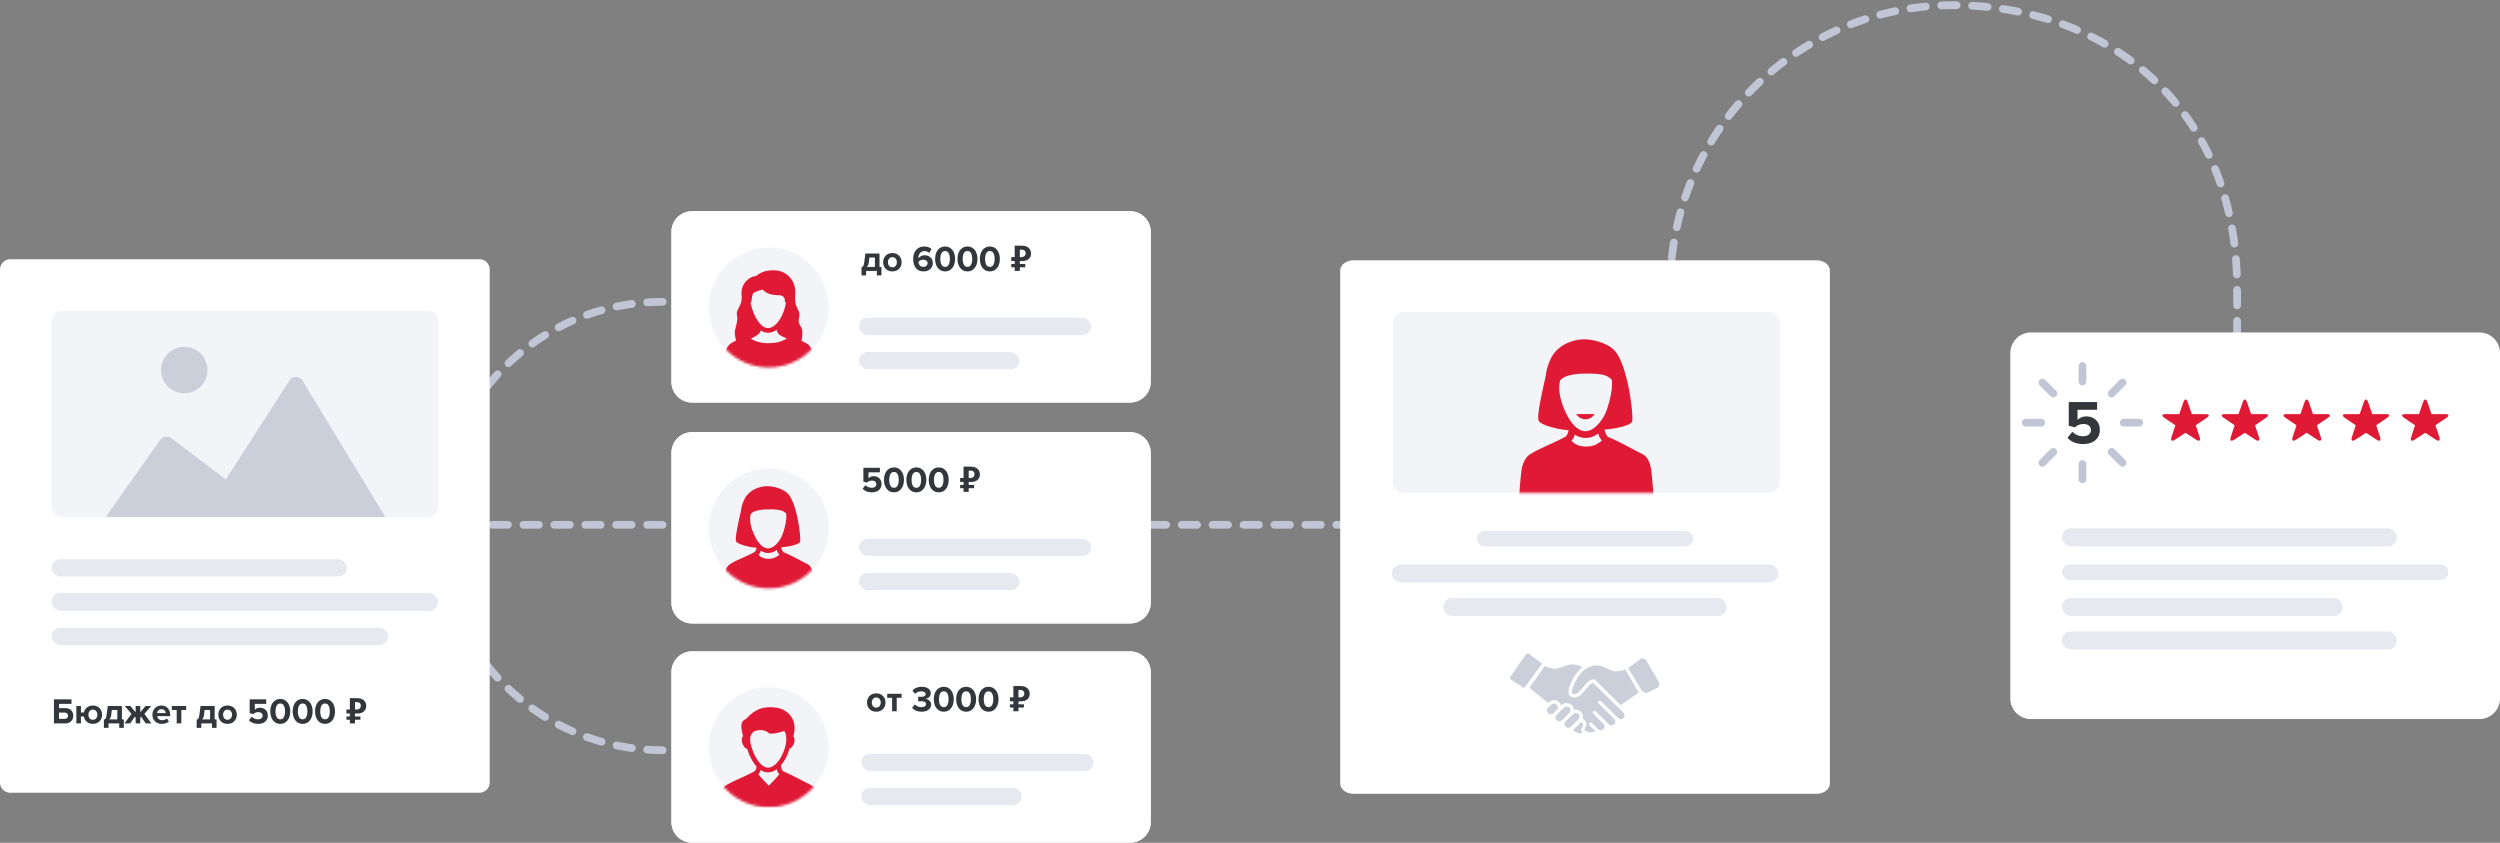 <svg width="970" height="327" fill="none" xmlns="http://www.w3.org/2000/svg"><rect width="100%" height="100%" fill="#808080" stroke="none"/><path d="M648 112C648 51.249 697.249 2 758 2c55.5 0 110 36 110 110v41" stroke="#C0C6D5" stroke-width="3" stroke-linecap="round" stroke-linejoin="round" stroke-dasharray="6 6"/><path d="M446.481 203.631h79.479M257.117 117.085c-48.049 0-87 38.951-87 87M257.117 291.085c-48.049 0-87-38.951-87-87M179.074 203.631h78.021" stroke="#C0C6D5" stroke-width="3" stroke-linecap="round" stroke-dasharray="6"/><path fill-rule="evenodd" clip-rule="evenodd" d="M780 137a8 8 0 018-8h174a8 8 0 018 8v134a8 8 0 01-8 8H788a8 8 0 01-8-8V137z" fill="#fff"/><path fill-rule="evenodd" clip-rule="evenodd" d="M850.437 160.681l-1.62-4.696c-.451-1.311-1.184-1.316-1.637 0l-1.619 4.696h-5.399c-1.362 0-1.557.621-.423 1.394l4.305 2.936-1.516 4.599c-.433 1.316.138 1.783 1.298 1.029l4.173-2.712 4.173 2.712c1.151.748 1.734.293 1.299-1.031l-1.515-4.597 4.305-2.936c1.127-.77.949-1.394-.425-1.394h-5.399zM873.437 160.681l-1.62-4.696c-.451-1.311-1.184-1.316-1.637 0l-1.619 4.696h-5.399c-1.362 0-1.557.621-.423 1.394l4.305 2.936-1.516 4.599c-.433 1.316.138 1.783 1.298 1.029l4.173-2.712 4.173 2.712c1.151.748 1.734.293 1.299-1.031l-1.515-4.597 4.305-2.936c1.127-.77.949-1.394-.425-1.394h-5.399zM897.437 160.681l-1.62-4.696c-.451-1.311-1.184-1.316-1.637 0l-1.619 4.696h-5.399c-1.362 0-1.557.621-.423 1.394l4.305 2.936-1.516 4.599c-.433 1.316.138 1.783 1.298 1.029l4.173-2.712 4.173 2.712c1.151.748 1.734.293 1.299-1.031l-1.515-4.597 4.305-2.936c1.127-.77.949-1.394-.425-1.394h-5.399zM920.437 160.681l-1.62-4.696c-.451-1.311-1.184-1.316-1.637 0l-1.619 4.696h-5.399c-1.362 0-1.557.621-.423 1.394l4.305 2.936-1.516 4.599c-.433 1.316.138 1.783 1.298 1.029l4.173-2.712 4.173 2.712c1.151.748 1.734.293 1.299-1.031l-1.515-4.597 4.305-2.936c1.127-.77.949-1.394-.425-1.394h-5.399zM943.437 160.681l-1.62-4.696c-.451-1.311-1.184-1.316-1.637 0l-1.619 4.696h-5.399c-1.362 0-1.557.621-.423 1.394l4.305 2.936-1.516 4.599c-.433 1.316.138 1.783 1.298 1.029l4.173-2.712 4.173 2.712c1.151.748 1.734.293 1.299-1.031l-1.515-4.597 4.305-2.936c1.127-.77.949-1.394-.425-1.394h-5.399z" fill="#e01935"/><rect x="800" y="219" width="150" height="6" rx="3" fill="#E6E9F0"/><rect x="800" y="205" width="130" height="7" rx="3.5" fill="#E6E9F0"/><rect x="800" y="245" width="130" height="7" rx="3.5" fill="#E6E9F0"/><rect x="800" y="232" width="109" height="7" rx="3.5" fill="#E6E9F0"/><path d="M808.344 172.288c-2.64 0-4.696-.8-6.168-2.4l1.896-2.376c1.12 1.168 2.536 1.752 4.248 1.752.912 0 1.632-.224 2.16-.672.544-.464.816-1.032.816-1.704 0-.72-.256-1.296-.768-1.728-.512-.432-1.216-.648-2.112-.648-1.328 0-2.448.432-3.36 1.296l-2.376-.624v-9.192h10.992v3h-7.584v3.912c.896-.896 2.072-1.344 3.528-1.344 1.424 0 2.632.472 3.624 1.416 1.008.944 1.512 2.2 1.512 3.768 0 1.696-.584 3.048-1.752 4.056-1.168.992-2.72 1.488-4.656 1.488z" fill="#33363A"/><path d="M808 142v6M808 180v6M786 164h6M824 164h6M792.444 148.444l4.242 4.242M819.314 175.314l4.242 4.242M792.444 179.556l4.242-4.242M819.314 152.686l4.242-4.242" stroke="#C0C6D5" stroke-width="3" stroke-linecap="round"/><path fill-rule="evenodd" clip-rule="evenodd" d="M710 105v199c0 2.209-2.299 4-5.135 4h-179.73c-2.836 0-5.135-1.791-5.135-4V105c0-2.209 2.299-4 5.135-4h179.73c2.836 0 5.135 1.791 5.135 4z" fill="#fff"/><rect x="540.5" y="121" width="150" height="70.257" rx="4" fill="#F2F4F8"/><mask id="a" maskUnits="userSpaceOnUse" x="561" y="121" width="109" height="71"><rect x="561.5" y="121" width="108" height="70.257" rx="4" fill="#fff"/></mask><g mask="url(#a)" fill-rule="evenodd" clip-rule="evenodd" fill="#e01935"><path d="M599.791 145.717c.238-2.425 1.01-4.675 2.005-6.706 2.58-5.265 8.68-7.342 12.761-7.342 4.081 0 9.547 1.703 11.956 4.43 5.422 6.136 7.488 26.696 6.69 27.646-1.403 1.819-8.605 2.872-10.644 2.907.108 1.086.99 2.607 1.227 2.813 3.028 1.228 6.162 2.89 9.418 4.616 1.358.72 2.737 1.452 4.139 2.167 1.917.966 2.934 3.274 3.357 6.365.422 3.091.826 9.556.826 9.556l-52.052-.008s.427-6.451.855-9.548c.427-3.096 1.712-5.231 3.211-6.26 2.161-1.392 4.753-2.571 7.426-3.788 2.126-.968 4.304-1.959 6.359-3.1.768-.586 1.164-1.484 1.233-2.59-3.109-.057-10.489-1.746-11.52-3.566-.877-1.547 1.251-10.979 2.265-15.472.2-.886.357-1.581.439-1.984a.393.393 0 01.049-.136zm21.8 25.256l-.465.313c-1.826 1.233-2.909 1.964-5.626 1.969-2.939.005-4.461-.861-5.767-2.261.71-.72 1.036-1.492 1.306-2.366 1.256.817 2.655 1.298 4.188 1.298 1.824 0 3.466-.675 4.934-1.759.169 1.126.754 2.037 1.43 2.806zm.724-9.462c1.591-2.763 3.709-10.617 3.046-14.206-1.895-1.897-4.069-2.357-9.861-2.357-4.006 0-8.117.581-9.913 2.357-.732.825-1.651 6.141 2.653 14.185 1.878 3.511 4.414 5.821 6.882 5.821 2.541 0 5.204-2.345 7.193-5.8z"/><path d="M618.713 160.669c-.765 1.205-2.079 2-3.573 2-1.493 0-2.807-.795-3.572-2h7.145z"/></g><rect x="540" y="219" width="150" height="7" rx="3.5" fill="#E6E9F0"/><rect x="573" y="206" width="84" height="6" rx="3" fill="#E6E9F0"/><rect x="560" y="232" width="110" height="7" rx="3.5" fill="#E6E9F0"/><path fill-rule="evenodd" clip-rule="evenodd" d="M591.388 266.965l6.93-9.469-5.278-3.973-.828.22L586 262.57v.978l5.388 3.417zm40.357-7.782l5.274 8.878 1.766.878 4.665-2.207.457-1.593-5.419-9.336-1.501-.428-5.242 3.808zm-30.025.039a12.13 12.13 0 01-2.315-.824l-6.004 8.411c.079.07.17.147.265.226.265.222.555.455.686.561l.064.051.756.619.527.432.528.433.731.599.472.387 1.195.979.157.128.001.001.875.717.717.587.184.152.011.008a.156.156 0 01.053.043l.033.033.015.016.31-.307a2.806 2.806 0 011.985-.812c.751 0 1.457.288 1.987.812.372.37.625.825.743 1.322l.179-.177a2.81 2.81 0 011.986-.813c.75 0 1.455.29 1.985.813.49.484.774 1.117.814 1.796a2.806 2.806 0 012.69.721 2.748 2.748 0 01.736 2.637c1.949 1.45 1.528 2.612.964 3.596-.18.312-.294.524-.254.655.025.082.182.39 1.126.879.376.148.806.227 1.247.227.664 0 1.297-.185 1.752-.489l-2.229-2.202a.657.657 0 010-.936.678.678 0 01.947 0l2.43 2.404c.278.273.647.425 1.038.425a1.465 1.465 0 001.473-1.454c0-.386-.151-.749-.429-1.025l-3.962-3.919a.655.655 0 010-.934.674.674 0 01.945 0l3.958 3.913 1.118 1.105c.278.273.647.425 1.04.425a1.467 1.467 0 001.47-1.454c0-.388-.152-.753-.432-1.027-.003-.005-6.048-5.981-6.048-5.981a.656.656 0 010-.935.674.674 0 01.945 0l6.644 6.569c.278.273.648.425 1.041.425.393 0 .761-.151 1.04-.425a1.45 1.45 0 00.43-1.029 1.44 1.44 0 00-.43-1.028l-1.677-1.658-3.361-3.322-.644-.636-6.076-6.008c-.952.251-1.926 1.422-2.87 2.56h-.001c-1.29 1.553-2.624 3.16-4.388 3.16-.374 0-.752-.076-1.122-.225-.505-.203-.863-.595-1.038-1.131-.734-2.259 2.053-6.731 2.374-7.233.589-.923 1.521-2.145 2.821-3.171a7.387 7.387 0 00-3.252-1.066c-1.593-.135-3.064.422-4.364.914l-.007.003c-1.097.414-2.134.802-3.094.725a9.787 9.787 0 01-1.491-.248zm33.895 9.652c.085-.06.171-.121.26-.173l-5.312-8.94c-.24.104-.576.214-.722.262a8.195 8.195 0 01-.917.216l-.096.019c-.642.124-1.297.2-1.951.2-.965 0-1.959-.474-3.014-.977l-.007-.003-.004-.002c-1.254-.599-2.675-1.278-4.275-1.278-3.851 0-6.251 2.865-7.338 4.572-1.356 2.127-2.598 4.996-2.233 6.123.067.204.17.27.27.311.212.085.413.126.616.126 1.131 0 2.263-1.359 3.356-2.675 1.217-1.465 2.477-2.98 4.09-3.087l.045-.001a.67.67 0 01.472.194l6.318 6.245 3.609 3.568 6.735-4.632.097-.068h.001zm-27.118 13.513c-.393 0-.761-.152-1.04-.425a1.445 1.445 0 01-.001-2.054l2.39-2.363.005-.005.474-.469a1.468 1.468 0 011.039-.425c.393 0 .762.152 1.04.426a1.44 1.44 0 01-.001 2.056l-2.866 2.834a1.476 1.476 0 01-1.04.425zm-3.502-2.518c.392 0 .761-.151 1.04-.426l.478-.471 2.39-2.364a1.442 1.442 0 00-.002-2.055 1.473 1.473 0 00-1.04-.426c-.393 0-.762.151-1.04.426l-2.866 2.835a1.438 1.438 0 000 2.055 1.47 1.47 0 001.04.426zm-2.263-3.144a1.464 1.464 0 01-1.04.426 1.47 1.47 0 01-1.04-.426 1.443 1.443 0 010-2.057l1.274-1.258a1.47 1.47 0 011.04-.426c.393 0 .763.151 1.04.426a1.441 1.441 0 010 2.055l-1.274 1.26zm11.397 7.742c-.299-.283-.484-.576-.572-.892-.192-.683.137-1.233.402-1.675.352-.589.581-.975-.406-1.77l-.015.016c-.028.031-.056.062-.087.091l-2.917 2.784a2.81 2.81 0 01-.184.16c1.202 1.347 2.722 1.442 3.779 1.286z" fill="#CACFDA"/><path fill-rule="evenodd" clip-rule="evenodd" d="M438.481 252.743a8 8 0 018 8v58.22a8 8 0 01-8 8H268.522a8 8 0 01-8-8v-58.22a8 8 0 018-8h169.959z" fill="#fff"/><path fill-rule="evenodd" clip-rule="evenodd" d="M298.265 313.182c12.849 0 23.265-10.416 23.265-23.265s-10.416-23.265-23.265-23.265S275 277.068 275 289.917s10.416 23.265 23.265 23.265z" fill="#F2F4F8"/><mask id="b" maskUnits="userSpaceOnUse" x="275" y="266" width="47" height="48"><path fill-rule="evenodd" clip-rule="evenodd" d="M298.265 313.182c12.849 0 23.265-10.416 23.265-23.265s-10.416-23.265-23.265-23.265S275 277.068 275 289.917s10.416 23.265 23.265 23.265z" fill="#fff"/></mask><g mask="url(#b)"><path fill-rule="evenodd" clip-rule="evenodd" d="M316.001 305.609v4.197a3.547 3.547 0 01-3.547 3.547h-28.378a3.547 3.547 0 01-3.547-3.547v-4.035c.287-.381.604-.685.937-.911 1.496-.954 3.857-2.042 6.201-3.122 1.815-.837 3.62-1.668 5.005-2.429.565-.428.836-1.099.85-1.929-.684-.755-1.288-1.644-1.814-2.58-.748-1.333-1.335-2.795-1.773-4.225-1.049-.108-1.958-1.951-2.112-3.077-.003-.673.02-1.397.473-1.909-.766-3.049-1.331-5.675 1.159-6.611 3.909-4.287 7.117-4.884 11.466-4.448 3.877.388 8.988 4.004 6.895 11.146.373.48.472 1.045.443 1.822-.009 1.008-.902 2.582-1.957 3.063a19.16 19.16 0 01-1.814 4.267 14.691 14.691 0 01-1.475 2.113c.073.723.216 1.761.922 2.368 2.141.859 5.303 2.504 8.122 3.97 1.046.545 2.045 1.064 2.927 1.51.392.196.729.472 1.017.82zm-17.364-20.943c-1.816-1.588-3.938-1.656-5.805-.981-1.844 1.081-1.781 2.563-1.732 3.705.007.173.014.338.014.493.376 1.901 1.134 4.157 2.183 6.025 1.323 2.354 3.021 3.942 4.71 3.942 1.738 0 3.56-1.588 4.921-3.927 1.089-1.872 1.881-4.134 2.085-6.026.143-1.337.144-3.041-.743-4.276-2.204.702-3.6 1.045-5.633 1.045zm-.333 20.164s3.161-3.148 4.057-4.454c-.462-.521-.863-1.138-.978-1.9-1.005.734-2.129 1.191-3.377 1.191-1.049 0-2.006-.326-2.865-.879-.185.592-.408 1.115-.894 1.602.843 1.212 4.057 4.44 4.057 4.44z" fill="#e01935"/><mask id="c" maskUnits="userSpaceOnUse" x="280" y="274" width="37" height="40"><path fill-rule="evenodd" clip-rule="evenodd" d="M316.001 305.609v4.197a3.547 3.547 0 01-3.547 3.547h-28.378a3.547 3.547 0 01-3.547-3.547v-4.035c.287-.381.604-.685.937-.911 1.496-.954 3.857-2.042 6.201-3.122 1.815-.837 3.62-1.668 5.005-2.429.565-.428.836-1.099.85-1.929-.684-.755-1.288-1.644-1.814-2.58-.748-1.333-1.335-2.795-1.773-4.225-1.049-.108-1.958-1.951-2.112-3.077-.003-.673.02-1.397.473-1.909-.766-3.049-1.331-5.675 1.159-6.611 3.909-4.287 7.117-4.884 11.466-4.448 3.877.388 8.988 4.004 6.895 11.146.373.48.472 1.045.443 1.822-.009 1.008-.902 2.582-1.957 3.063a19.16 19.16 0 01-1.814 4.267 14.691 14.691 0 01-1.475 2.113c.073.723.216 1.761.922 2.368 2.141.859 5.303 2.504 8.122 3.97 1.046.545 2.045 1.064 2.927 1.51.392.196.729.472 1.017.82zm-17.364-20.943c-1.816-1.588-3.938-1.656-5.805-.981-1.844 1.081-1.781 2.563-1.732 3.705.007.173.014.338.014.493.376 1.901 1.134 4.157 2.183 6.025 1.323 2.354 3.021 3.942 4.71 3.942 1.738 0 3.56-1.588 4.921-3.927 1.089-1.872 1.881-4.134 2.085-6.026.143-1.337.144-3.041-.743-4.276-2.204.702-3.6 1.045-5.633 1.045zm-.333 20.164s3.161-3.148 4.057-4.454c-.462-.521-.863-1.138-.978-1.9-1.005.734-2.129 1.191-3.377 1.191-1.049 0-2.006-.326-2.865-.879-.185.592-.408 1.115-.894 1.602.843 1.212 4.057 4.44 4.057 4.44z" fill="#fff"/></mask></g><rect x="334.186" y="292.464" width="90.092" height="6.65" rx="3.325" fill="#E6E9F0"/><rect x="334.186" y="305.763" width="62.235" height="6.65" rx="3.325" fill="#E6E9F0"/><path d="M342.589 275.11c-.654.681-1.522 1.022-2.604 1.022-1.083 0-1.951-.341-2.604-1.022-.644-.691-.966-1.536-.966-2.534 0-.999.322-1.839.966-2.52.653-.682 1.521-1.022 2.604-1.022 1.082 0 1.95.34 2.604 1.022.653.681.98 1.521.98 2.52 0 .998-.327 1.843-.98 2.534zm-3.864-1.12c.308.373.728.56 1.26.56s.952-.187 1.26-.56c.317-.383.476-.854.476-1.414 0-.551-.159-1.013-.476-1.386-.308-.383-.728-.574-1.26-.574s-.952.191-1.26.574c-.308.373-.462.835-.462 1.386 0 .56.154 1.031.462 1.414zm9.201 1.974h-1.792v-5.208h-1.89v-1.554h5.572v1.554h-1.89v5.208zm9.667.168c-.822 0-1.55-.136-2.184-.406-.635-.28-1.134-.644-1.498-1.092l1.036-1.33c.317.326.709.588 1.176.784.466.186.933.28 1.4.28.56 0 .994-.108 1.302-.322.308-.224.462-.514.462-.868 0-.374-.15-.644-.448-.812-.299-.178-.775-.266-1.428-.266-.588 0-.976.009-1.162.028v-1.792c.112.009.499.014 1.162.014 1.148 0 1.722-.332 1.722-.994 0-.355-.164-.626-.49-.812-.318-.196-.733-.294-1.246-.294-.906 0-1.694.322-2.366.966l-.994-1.246c.877-.99 2.067-1.484 3.57-1.484 1.092 0 1.95.228 2.576.686.634.457.952 1.073.952 1.848 0 .56-.201 1.031-.602 1.414a2.824 2.824 0 01-1.442.714c.55.056 1.05.284 1.498.686.457.392.686.91.686 1.554 0 .812-.336 1.474-1.008 1.988-.672.504-1.564.756-2.674.756zm10.764-.714c-.597.476-1.32.714-2.17.714-.849 0-1.577-.238-2.184-.714a4.112 4.112 0 01-1.288-1.792 6.684 6.684 0 01-.392-2.324c0-.84.131-1.615.392-2.324a4.01 4.01 0 011.288-1.778c.607-.476 1.335-.714 2.184-.714.85 0 1.573.238 2.17.714a3.994 3.994 0 011.288 1.778c.271.709.406 1.484.406 2.324 0 .84-.135 1.614-.406 2.324a4.096 4.096 0 01-1.288 1.792zm-3.57-1.89c.299.56.766.84 1.4.84.635 0 1.097-.28 1.386-.84.299-.56.448-1.302.448-2.226 0-.924-.149-1.662-.448-2.212-.289-.56-.751-.84-1.386-.84-.634 0-1.101.28-1.4.84-.298.55-.448 1.288-.448 2.212 0 .924.15 1.666.448 2.226zm12.252 1.89c-.597.476-1.321.714-2.17.714s-1.577-.238-2.184-.714a4.104 4.104 0 01-1.288-1.792 6.684 6.684 0 01-.392-2.324c0-.84.131-1.615.392-2.324a4.002 4.002 0 011.288-1.778c.607-.476 1.335-.714 2.184-.714.849 0 1.573.238 2.17.714a4.002 4.002 0 011.288 1.778c.271.709.406 1.484.406 2.324 0 .84-.135 1.614-.406 2.324a4.104 4.104 0 01-1.288 1.792zm-3.57-1.89c.299.56.765.84 1.4.84.635 0 1.097-.28 1.386-.84.299-.56.448-1.302.448-2.226 0-.924-.149-1.662-.448-2.212-.289-.56-.751-.84-1.386-.84-.635 0-1.101.28-1.4.84-.299.55-.448 1.288-.448 2.212 0 .924.149 1.666.448 2.226zm12.252 1.89c-.598.476-1.321.714-2.17.714-.85 0-1.578-.238-2.184-.714a4.096 4.096 0 01-1.288-1.792 6.661 6.661 0 01-.392-2.324c0-.84.13-1.615.392-2.324.261-.71.69-1.302 1.288-1.778.606-.476 1.334-.714 2.184-.714.849 0 1.572.238 2.17.714a4.01 4.01 0 011.288 1.778 6.48 6.48 0 01.406 2.324c0 .84-.136 1.614-.406 2.324a4.112 4.112 0 01-1.288 1.792zm-3.57-1.89c.298.56.765.84 1.4.84.634 0 1.096-.28 1.386-.84.298-.56.448-1.302.448-2.226 0-.924-.15-1.662-.448-2.212-.29-.56-.752-.84-1.386-.84-.635 0-1.102.28-1.4.84-.299.55-.448 1.288-.448 2.212 0 .924.149 1.666.448 2.226zm13.019-2.954v-2.87h.602c1.148 0 1.652.574 1.652 1.386 0 .742-.448 1.484-1.652 1.484h-.602zm-1.988-4.41v4.41h-1.33v1.54h1.33v1.162h-1.33v1.26h1.33v1.428h1.988v-1.428h2.114v-1.26h-2.114v-1.162h.994c2.506 0 3.36-1.596 3.36-2.884 0-.616-.168-3.066-3.724-3.066h-2.618z" fill="#33363A"/><path fill-rule="evenodd" clip-rule="evenodd" d="M438.481 167.675a8 8 0 018 8v58.22a8 8 0 01-8 8H268.522a8 8 0 01-8-8v-58.22a8 8 0 018-8h169.959z" fill="#fff"/><rect x="333.278" y="209.027" width="90.092" height="6.65" rx="3.325" fill="#E6E9F0"/><rect x="333.278" y="222.327" width="62.235" height="6.65" rx="3.325" fill="#E6E9F0"/><path d="M338.293 191.015c-1.54 0-2.739-.466-3.598-1.4l1.106-1.386c.653.682 1.479 1.022 2.478 1.022.532 0 .952-.13 1.26-.392.317-.27.476-.602.476-.994 0-.42-.149-.756-.448-1.008-.299-.252-.709-.378-1.232-.378-.775 0-1.428.252-1.96.756l-1.386-.364v-5.362h6.412v1.75h-4.424v2.282c.523-.522 1.209-.784 2.058-.784.831 0 1.535.276 2.114.826.588.551.882 1.284.882 2.198 0 .99-.341 1.778-1.022 2.366-.681.579-1.587.868-2.716.868zm10.744-.714c-.598.476-1.321.714-2.17.714-.85 0-1.578-.238-2.184-.714a4.085 4.085 0 01-1.288-1.792 6.657 6.657 0 01-.392-2.324c0-.84.13-1.614.392-2.324a4 4 0 011.288-1.778c.606-.476 1.334-.714 2.184-.714.849 0 1.572.238 2.17.714a4.015 4.015 0 011.288 1.778c.27.71.406 1.484.406 2.324a6.48 6.48 0 01-.406 2.324 4.1 4.1 0 01-1.288 1.792zm-3.57-1.89c.298.56.765.84 1.4.84.634 0 1.096-.28 1.386-.84.298-.56.448-1.302.448-2.226 0-.924-.15-1.661-.448-2.212-.29-.56-.752-.84-1.386-.84-.635 0-1.102.28-1.4.84-.299.551-.448 1.288-.448 2.212 0 .924.149 1.666.448 2.226zm12.251 1.89c-.597.476-1.32.714-2.17.714-.849 0-1.577-.238-2.184-.714a4.1 4.1 0 01-1.288-1.792 6.68 6.68 0 01-.392-2.324c0-.84.131-1.614.392-2.324a4.015 4.015 0 011.288-1.778c.607-.476 1.335-.714 2.184-.714.85 0 1.573.238 2.17.714a4 4 0 011.288 1.778c.271.71.406 1.484.406 2.324 0 .84-.135 1.615-.406 2.324a4.085 4.085 0 01-1.288 1.792zm-3.57-1.89c.299.56.766.84 1.4.84.635 0 1.097-.28 1.386-.84.299-.56.448-1.302.448-2.226 0-.924-.149-1.661-.448-2.212-.289-.56-.751-.84-1.386-.84-.634 0-1.101.28-1.4.84-.298.551-.448 1.288-.448 2.212 0 .924.15 1.666.448 2.226zm12.252 1.89c-.597.476-1.321.714-2.17.714s-1.577-.238-2.184-.714a4.092 4.092 0 01-1.288-1.792 6.68 6.68 0 01-.392-2.324c0-.84.131-1.614.392-2.324a4.007 4.007 0 011.288-1.778c.607-.476 1.335-.714 2.184-.714.849 0 1.573.238 2.17.714a4.007 4.007 0 011.288 1.778c.271.71.406 1.484.406 2.324 0 .84-.135 1.615-.406 2.324a4.092 4.092 0 01-1.288 1.792zm-3.57-1.89c.299.56.765.84 1.4.84.635 0 1.097-.28 1.386-.84.299-.56.448-1.302.448-2.226 0-.924-.149-1.661-.448-2.212-.289-.56-.751-.84-1.386-.84-.635 0-1.101.28-1.4.84-.299.551-.448 1.288-.448 2.212 0 .924.149 1.666.448 2.226zm13.02-2.954v-2.87h.602c1.148 0 1.652.574 1.652 1.386 0 .742-.448 1.484-1.652 1.484h-.602zm-1.988-4.41v4.41h-1.33v1.54h1.33v1.162h-1.33v1.26h1.33v1.428h1.988v-1.428h2.114v-1.26h-2.114v-1.162h.994c2.506 0 3.36-1.596 3.36-2.884 0-.616-.168-3.066-3.724-3.066h-2.618z" fill="#33363A"/><path fill-rule="evenodd" clip-rule="evenodd" d="M298.265 228.285c12.849 0 23.265-10.416 23.265-23.265s-10.416-23.265-23.265-23.265S275 192.171 275 205.02s10.416 23.265 23.265 23.265z" fill="#F2F4F8"/><mask id="d" maskUnits="userSpaceOnUse" x="275" y="181" width="47" height="48"><path fill-rule="evenodd" clip-rule="evenodd" d="M298.265 228.285c12.849 0 23.265-10.416 23.265-23.265s-10.416-23.265-23.265-23.265S275 192.171 275 205.02s10.416 23.265 23.265 23.265z" fill="#fff"/></mask><g mask="url(#d)"><path fill-rule="evenodd" clip-rule="evenodd" d="M287.516 198.159c.163-1.642.691-3.165 1.372-4.541 1.765-3.565 5.94-4.972 8.732-4.972 2.792 0 6.532 1.153 8.181 3 3.71 4.156 5.123 18.078 4.577 18.721-.96 1.232-5.888 1.945-7.283 1.969.074.735.677 1.765.84 1.904 2.072.832 4.216 1.957 6.444 3.126v.001c.929.487 1.873.982 2.832 1.467 1.311.654 2.008 2.217 2.297 4.31.288 2.094.565 6.471.565 6.471l-35.616-.005s.292-4.369.585-6.466c.292-2.096 1.171-3.542 2.198-4.239 1.478-.943 3.251-1.741 5.08-2.565h.001c1.454-.656 2.945-1.327 4.351-2.1.525-.396.796-1.004.843-1.753-2.127-.039-7.177-1.183-7.883-2.415-.599-1.048.857-7.434 1.551-10.477.137-.601.244-1.071.3-1.344a.27.27 0 01.033-.092zm14.917 17.103l-.318.212c-1.25.834-1.991 1.33-3.85 1.333-2.011.003-3.052-.583-3.946-1.531.486-.487.709-1.01.894-1.602.859.553 1.816.879 2.865.879 1.248 0 2.372-.457 3.377-1.191.115.762.515 1.379.978 1.9zm.495-6.408c1.089-1.871 2.538-7.189 2.085-9.619-1.297-1.285-2.785-1.596-6.748-1.596-2.741 0-5.554.393-6.783 1.596-.501.558-1.13 4.158 1.815 9.605 1.286 2.377 3.02 3.942 4.71 3.942 1.738 0 3.56-1.588 4.921-3.928z" fill="#e01935"/></g><path fill-rule="evenodd" clip-rule="evenodd" d="M438.481 81.954a8 8 0 018 8v58.221a8 8 0 01-8 8H268.522a8 8 0 01-8-8v-58.22a8 8 0 018-8h169.959z" fill="#fff"/><rect x="333.278" y="123.306" width="90.092" height="6.65" rx="3.325" fill="#E6E9F0"/><rect x="333.278" y="136.606" width="62.235" height="6.65" rx="3.325" fill="#E6E9F0"/><path d="M334.261 106.849v-3.206c.205-.038.364-.103.476-.196.121-.103.233-.294.336-.574.112-.29.201-.7.266-1.232l.434-3.276h5.474v5.208h.742v3.276h-1.778v-1.722h-4.158v1.722h-1.792zm3.066-6.93l-.21 1.834c-.093.812-.355 1.418-.784 1.82h3.136v-3.654h-2.142zm11.521 4.354c-.653.681-1.521 1.022-2.604 1.022-1.083 0-1.951-.341-2.604-1.022-.644-.691-.966-1.536-.966-2.534 0-.999.322-1.84.966-2.52.653-.682 1.521-1.022 2.604-1.022 1.083 0 1.951.34 2.604 1.022.653.68.98 1.521.98 2.52 0 .998-.327 1.843-.98 2.534zm-3.864-1.12c.308.373.728.56 1.26.56s.952-.187 1.26-.56c.317-.383.476-.854.476-1.414 0-.551-.159-1.013-.476-1.386-.308-.383-.728-.574-1.26-.574s-.952.19-1.26.574c-.308.373-.462.835-.462 1.386 0 .56.154 1.031.462 1.414zm13.371 2.142c-1.344 0-2.352-.448-3.024-1.344-.672-.896-1.008-2.054-1.008-3.472 0-1.447.387-2.614 1.162-3.5.775-.887 1.839-1.33 3.192-1.33 1.083 0 2.002.322 2.758.966l-.896 1.526c-.513-.486-1.134-.728-1.862-.728-.681 0-1.241.256-1.68.77-.439.504-.658 1.129-.658 1.876 0 .084.005.149.014.196.233-.336.569-.621 1.008-.854.439-.234.901-.35 1.386-.35.887 0 1.638.27 2.254.812.616.532.924 1.274.924 2.226 0 .924-.331 1.689-.994 2.296-.663.606-1.521.91-2.576.91zm-.112-1.764c.504 0 .905-.14 1.204-.42.308-.28.462-.598.462-.952 0-.458-.168-.803-.504-1.036-.336-.243-.747-.364-1.232-.364-.747 0-1.353.294-1.82.882.047.522.224.97.532 1.344.308.364.761.546 1.358.546zm10.632 1.05c-.598.476-1.321.714-2.17.714-.85 0-1.578-.238-2.184-.714a4.096 4.096 0 01-1.288-1.792 6.661 6.661 0 01-.392-2.324c0-.84.13-1.615.392-2.324.261-.71.69-1.302 1.288-1.778.606-.476 1.334-.714 2.184-.714.849 0 1.572.238 2.17.714a4.013 4.013 0 011.288 1.778c.27.709.406 1.484.406 2.324 0 .84-.136 1.614-.406 2.324a4.112 4.112 0 01-1.288 1.792zm-3.57-1.89c.298.56.765.84 1.4.84.634 0 1.096-.28 1.386-.84.298-.56.448-1.302.448-2.226 0-.924-.15-1.662-.448-2.212-.29-.56-.752-.84-1.386-.84-.635 0-1.102.28-1.4.84-.299.55-.448 1.288-.448 2.212 0 .924.149 1.666.448 2.226zm12.251 1.89c-.597.476-1.32.714-2.17.714-.849 0-1.577-.238-2.184-.714a4.112 4.112 0 01-1.288-1.792 6.684 6.684 0 01-.392-2.324c0-.84.131-1.615.392-2.324a4.013 4.013 0 011.288-1.778c.607-.476 1.335-.714 2.184-.714.85 0 1.573.238 2.17.714a3.998 3.998 0 011.288 1.778 6.46 6.46 0 01.406 2.324c0 .84-.135 1.614-.406 2.324a4.096 4.096 0 01-1.288 1.792zm-3.57-1.89c.299.56.766.84 1.4.84.635 0 1.097-.28 1.386-.84.299-.56.448-1.302.448-2.226 0-.924-.149-1.662-.448-2.212-.289-.56-.751-.84-1.386-.84-.634 0-1.101.28-1.4.84-.298.55-.448 1.288-.448 2.212 0 .924.15 1.666.448 2.226zm12.252 1.89c-.597.476-1.321.714-2.17.714s-1.577-.238-2.184-.714a4.104 4.104 0 01-1.288-1.792 6.684 6.684 0 01-.392-2.324c0-.84.131-1.615.392-2.324a4.005 4.005 0 011.288-1.778c.607-.476 1.335-.714 2.184-.714.849 0 1.573.238 2.17.714a4.005 4.005 0 011.288 1.778 6.46 6.46 0 01.406 2.324c0 .84-.135 1.614-.406 2.324a4.104 4.104 0 01-1.288 1.792zm-3.57-1.89c.299.56.765.84 1.4.84.635 0 1.097-.28 1.386-.84.299-.56.448-1.302.448-2.226 0-.924-.149-1.662-.448-2.212-.289-.56-.751-.84-1.386-.84-.635 0-1.101.28-1.4.84-.299.55-.448 1.288-.448 2.212 0 .924.149 1.666.448 2.226zm13.02-2.954v-2.87h.602c1.148 0 1.652.574 1.652 1.386 0 .742-.448 1.484-1.652 1.484h-.602zm-1.988-4.41v4.41h-1.33v1.54h1.33v1.162h-1.33v1.26h1.33v1.428h1.988v-1.428h2.114v-1.26h-2.114v-1.162h.994c2.506 0 3.36-1.596 3.36-2.884 0-.616-.168-3.066-3.724-3.066H393.7z" fill="#33363A"/><path fill-rule="evenodd" clip-rule="evenodd" d="M298.265 142.565c12.849 0 23.265-10.417 23.265-23.266 0-12.848-10.416-23.265-23.265-23.265S275 106.451 275 119.3c0 12.849 10.416 23.266 23.265 23.266z" fill="#F2F4F8"/><mask id="e" maskUnits="userSpaceOnUse" x="275" y="96" width="47" height="47"><path fill-rule="evenodd" clip-rule="evenodd" d="M298.265 142.565c12.849 0 23.265-10.417 23.265-23.266 0-12.848-10.416-23.265-23.265-23.265S275 106.451 275 119.3c0 12.849 10.416 23.266 23.265 23.266z" fill="#fff"/></mask><g mask="url(#e)"><path fill-rule="evenodd" clip-rule="evenodd" d="M285.626 132.131c-.77.383-1.501.78-2.171 1.207-1.011.687-1.878 2.112-2.166 4.179-.288 2.066-.576 6.372-.576 6.372l35.104.006s-.272-4.315-.557-6.378c-.285-2.063-.971-3.604-2.264-4.249-.681-.344-1.355-.694-2.022-1.043.162-.604.324-1.592.324-3.132 0-1.402-.409-2.083-.785-2.711-.452-.754-.858-1.432-.455-3.192.34-1.483-.056-2.279-.535-3.243-.564-1.133-1.243-2.498-.982-5.484.484-5.529-3.203-9.233-7.576-9.549-4.372-.317-6.727 1.439-7.633 2.208-.667 0-1.452.237-2.222.681a5.005 5.005 0 00-.32.198c-1.786 1.175-3.38 3.46-3.061 6.462.262 2.46-.476 3.829-1.098 4.984-.506.939-.935 1.736-.688 2.863.334 1.528-.045 2.994-.393 4.341-.225.868-.436 1.687-.436 2.442 0 1.116.278 2.267.512 3.038zm16.569-17.596c1.772 0 2.329 1.174 2.343 2.217a.905.905 0 00.378.741c-.254 1.856-.982 4.094-2.055 5.939-1.341 2.306-3.137 3.871-4.851 3.871-1.665 0-3.338-1.565-4.641-3.885-1.034-1.841-1.782-4.065-2.152-5.939a.911.911 0 00.349-.727c.03-.197.056-.389.083-.578.117-.848.224-1.618.56-2.357.883-.622 1.854-.914 2.808-1.201.302-.09.602-.18.897-.28 1.684 1.947 4.509 2.199 6.281 2.199zm3.117 16.838c-1.16-.511-2.671-1.275-3.01-1.581-.338-.305-.85-1.121-.964-1.872-.99.723-2.098 1.174-3.328 1.174-1.034 0-1.977-.322-2.825-.867-.181.584-.502 1.016-1.144 1.565-.641.55-2.095 1.317-2.65 1.581.576.629 3.366 1.782 6.619 1.782 3.781 0 5.4-.819 6.974-1.617l.328-.165z" fill="#e01935"/></g><path fill-rule="evenodd" clip-rule="evenodd" d="M438.481 252.743a8 8 0 018 8v58.22a8 8 0 01-8 8H268.522a8 8 0 01-8-8v-58.22a8 8 0 018-8h169.959z" fill="#fff"/><path fill-rule="evenodd" clip-rule="evenodd" d="M298.265 313.182c12.849 0 23.265-10.416 23.265-23.265s-10.416-23.265-23.265-23.265S275 277.068 275 289.917s10.416 23.265 23.265 23.265z" fill="#F2F4F8"/><mask id="f" maskUnits="userSpaceOnUse" x="275" y="266" width="47" height="48"><path fill-rule="evenodd" clip-rule="evenodd" d="M298.265 313.182c12.849 0 23.265-10.416 23.265-23.265s-10.416-23.265-23.265-23.265S275 277.068 275 289.917s10.416 23.265 23.265 23.265z" fill="#fff"/></mask><g mask="url(#f)"><path fill-rule="evenodd" clip-rule="evenodd" d="M316.001 305.609v4.197a3.547 3.547 0 01-3.547 3.547h-28.378a3.547 3.547 0 01-3.547-3.547v-4.035c.287-.381.604-.685.937-.911 1.496-.954 3.857-2.042 6.201-3.122 1.815-.837 3.62-1.668 5.005-2.429.565-.428.836-1.099.85-1.929-.684-.755-1.288-1.644-1.814-2.58-.748-1.333-1.335-2.795-1.773-4.225-1.049-.108-1.958-1.951-2.112-3.077-.003-.673.02-1.397.473-1.909-.766-3.049-1.331-5.675 1.159-6.611 3.909-4.287 7.117-4.884 11.466-4.448 3.877.388 8.988 4.004 6.895 11.146.373.48.472 1.045.443 1.822-.009 1.008-.902 2.582-1.957 3.063a19.16 19.16 0 01-1.814 4.267 14.691 14.691 0 01-1.475 2.113c.073.723.216 1.761.922 2.368 2.141.859 5.303 2.504 8.122 3.97 1.046.545 2.045 1.064 2.927 1.51.392.196.729.472 1.017.82zm-17.364-20.943c-1.816-1.588-3.938-1.656-5.805-.981-1.844 1.081-1.781 2.563-1.732 3.705.007.173.014.338.014.493.376 1.901 1.134 4.157 2.183 6.025 1.323 2.354 3.02 3.942 4.71 3.942 1.738 0 3.56-1.588 4.921-3.927 1.089-1.872 1.881-4.134 2.085-6.026.143-1.337.144-3.041-.743-4.276-2.204.702-3.6 1.045-5.633 1.045zm-.333 20.164s3.161-3.148 4.057-4.454c-.462-.521-.863-1.138-.978-1.9-1.005.734-2.129 1.191-3.377 1.191-1.049 0-2.006-.326-2.865-.879-.185.592-.408 1.115-.894 1.602.843 1.212 4.057 4.44 4.057 4.44z" fill="#e01935"/><mask id="g" maskUnits="userSpaceOnUse" x="280" y="274" width="37" height="40"><path fill-rule="evenodd" clip-rule="evenodd" d="M316.001 305.609v4.197a3.547 3.547 0 01-3.547 3.547h-28.378a3.547 3.547 0 01-3.547-3.547v-4.035c.287-.381.604-.685.937-.911 1.496-.954 3.857-2.042 6.201-3.122 1.815-.837 3.62-1.668 5.005-2.429.565-.428.836-1.099.85-1.929-.684-.755-1.288-1.644-1.814-2.58-.748-1.333-1.335-2.795-1.773-4.225-1.049-.108-1.958-1.951-2.112-3.077-.003-.673.02-1.397.473-1.909-.766-3.049-1.331-5.675 1.159-6.611 3.909-4.287 7.117-4.884 11.466-4.448 3.877.388 8.988 4.004 6.895 11.146.373.48.472 1.045.443 1.822-.009 1.008-.902 2.582-1.957 3.063a19.16 19.16 0 01-1.814 4.267 14.691 14.691 0 01-1.475 2.113c.073.723.216 1.761.922 2.368 2.141.859 5.303 2.504 8.122 3.97 1.046.545 2.045 1.064 2.927 1.51.392.196.729.472 1.017.82zm-17.364-20.943c-1.816-1.588-3.938-1.656-5.805-.981-1.844 1.081-1.781 2.563-1.732 3.705.007.173.014.338.014.493.376 1.901 1.134 4.157 2.183 6.025 1.323 2.354 3.02 3.942 4.71 3.942 1.738 0 3.56-1.588 4.921-3.927 1.089-1.872 1.881-4.134 2.085-6.026.143-1.337.144-3.041-.743-4.276-2.204.702-3.6 1.045-5.633 1.045zm-.333 20.164s3.161-3.148 4.057-4.454c-.462-.521-.863-1.138-.978-1.9-1.005.734-2.129 1.191-3.377 1.191-1.049 0-2.006-.326-2.865-.879-.185.592-.408 1.115-.894 1.602.843 1.212 4.057 4.44 4.057 4.44z" fill="#fff"/></mask></g><rect x="334.186" y="292.464" width="90.092" height="6.65" rx="3.325" fill="#E6E9F0"/><rect x="334.186" y="305.763" width="62.235" height="6.65" rx="3.325" fill="#E6E9F0"/><path d="M342.589 275.11c-.654.681-1.522 1.022-2.604 1.022-1.083 0-1.951-.341-2.604-1.022-.644-.691-.966-1.536-.966-2.534 0-.999.322-1.839.966-2.52.653-.682 1.521-1.022 2.604-1.022 1.082 0 1.95.34 2.604 1.022.653.681.98 1.521.98 2.52 0 .998-.327 1.843-.98 2.534zm-3.864-1.12c.308.373.728.56 1.26.56s.952-.187 1.26-.56c.317-.383.476-.854.476-1.414 0-.551-.159-1.013-.476-1.386-.308-.383-.728-.574-1.26-.574s-.952.191-1.26.574c-.308.373-.462.835-.462 1.386 0 .56.154 1.031.462 1.414zm9.201 1.974h-1.792v-5.208h-1.89v-1.554h5.572v1.554h-1.89v5.208zm9.667.168c-.822 0-1.55-.136-2.184-.406-.635-.28-1.134-.644-1.498-1.092l1.036-1.33c.317.326.709.588 1.176.784.466.186.933.28 1.4.28.56 0 .994-.108 1.302-.322.308-.224.462-.514.462-.868 0-.374-.15-.644-.448-.812-.299-.178-.775-.266-1.428-.266-.588 0-.976.009-1.162.028v-1.792c.112.009.499.014 1.162.014 1.148 0 1.722-.332 1.722-.994 0-.355-.164-.626-.49-.812-.318-.196-.733-.294-1.246-.294-.906 0-1.694.322-2.366.966l-.994-1.246c.877-.99 2.067-1.484 3.57-1.484 1.092 0 1.95.228 2.576.686.634.457.952 1.073.952 1.848 0 .56-.201 1.031-.602 1.414a2.824 2.824 0 01-1.442.714c.55.056 1.05.284 1.498.686.457.392.686.91.686 1.554 0 .812-.336 1.474-1.008 1.988-.672.504-1.564.756-2.674.756zm10.764-.714c-.597.476-1.32.714-2.17.714-.849 0-1.577-.238-2.184-.714a4.112 4.112 0 01-1.288-1.792 6.684 6.684 0 01-.392-2.324c0-.84.131-1.615.392-2.324a4.01 4.01 0 011.288-1.778c.607-.476 1.335-.714 2.184-.714.85 0 1.573.238 2.17.714a3.994 3.994 0 011.288 1.778c.271.709.406 1.484.406 2.324 0 .84-.135 1.614-.406 2.324a4.096 4.096 0 01-1.288 1.792zm-3.57-1.89c.299.56.766.84 1.4.84.635 0 1.097-.28 1.386-.84.299-.56.448-1.302.448-2.226 0-.924-.149-1.662-.448-2.212-.289-.56-.751-.84-1.386-.84-.634 0-1.101.28-1.4.84-.298.55-.448 1.288-.448 2.212 0 .924.15 1.666.448 2.226zm12.252 1.89c-.597.476-1.321.714-2.17.714s-1.577-.238-2.184-.714a4.104 4.104 0 01-1.288-1.792 6.684 6.684 0 01-.392-2.324c0-.84.131-1.615.392-2.324a4.002 4.002 0 011.288-1.778c.607-.476 1.335-.714 2.184-.714.849 0 1.573.238 2.17.714a4.002 4.002 0 011.288 1.778c.271.709.406 1.484.406 2.324 0 .84-.135 1.614-.406 2.324a4.104 4.104 0 01-1.288 1.792zm-3.57-1.89c.299.56.765.84 1.4.84.635 0 1.097-.28 1.386-.84.299-.56.448-1.302.448-2.226 0-.924-.149-1.662-.448-2.212-.289-.56-.751-.84-1.386-.84-.635 0-1.101.28-1.4.84-.299.55-.448 1.288-.448 2.212 0 .924.149 1.666.448 2.226zm12.252 1.89c-.598.476-1.321.714-2.17.714-.85 0-1.578-.238-2.184-.714a4.096 4.096 0 01-1.288-1.792 6.661 6.661 0 01-.392-2.324c0-.84.13-1.615.392-2.324.261-.71.69-1.302 1.288-1.778.606-.476 1.334-.714 2.184-.714.849 0 1.572.238 2.17.714a4.01 4.01 0 011.288 1.778 6.48 6.48 0 01.406 2.324c0 .84-.136 1.614-.406 2.324a4.112 4.112 0 01-1.288 1.792zm-3.57-1.89c.298.56.765.84 1.4.84.634 0 1.096-.28 1.386-.84.298-.56.448-1.302.448-2.226 0-.924-.15-1.662-.448-2.212-.29-.56-.752-.84-1.386-.84-.635 0-1.102.28-1.4.84-.299.55-.448 1.288-.448 2.212 0 .924.149 1.666.448 2.226zm13.019-2.954v-2.87h.602c1.148 0 1.652.574 1.652 1.386 0 .742-.448 1.484-1.652 1.484h-.602zm-1.988-4.41v4.41h-1.33v1.54h1.33v1.162h-1.33v1.26h1.33v1.428h1.988v-1.428h2.114v-1.26h-2.114v-1.162h.994c2.506 0 3.36-1.596 3.36-2.884 0-.616-.168-3.066-3.724-3.066h-2.618z" fill="#33363A"/><path fill-rule="evenodd" clip-rule="evenodd" d="M438.481 167.675a8 8 0 018 8v58.22a8 8 0 01-8 8H268.522a8 8 0 01-8-8v-58.22a8 8 0 018-8h169.959z" fill="#fff"/><rect x="333.278" y="209.027" width="90.092" height="6.65" rx="3.325" fill="#E6E9F0"/><rect x="333.278" y="222.327" width="62.235" height="6.65" rx="3.325" fill="#E6E9F0"/><path d="M338.293 191.015c-1.54 0-2.739-.466-3.598-1.4l1.106-1.386c.653.682 1.479 1.022 2.478 1.022.532 0 .952-.13 1.26-.392.317-.27.476-.602.476-.994 0-.42-.149-.756-.448-1.008-.299-.252-.709-.378-1.232-.378-.775 0-1.428.252-1.96.756l-1.386-.364v-5.362h6.412v1.75h-4.424v2.282c.523-.522 1.209-.784 2.058-.784.831 0 1.535.276 2.114.826.588.551.882 1.284.882 2.198 0 .99-.341 1.778-1.022 2.366-.681.579-1.587.868-2.716.868zm10.744-.714c-.598.476-1.321.714-2.17.714-.85 0-1.578-.238-2.184-.714a4.085 4.085 0 01-1.288-1.792 6.657 6.657 0 01-.392-2.324c0-.84.13-1.614.392-2.324a4 4 0 011.288-1.778c.606-.476 1.334-.714 2.184-.714.849 0 1.572.238 2.17.714a4.015 4.015 0 011.288 1.778c.27.71.406 1.484.406 2.324a6.48 6.48 0 01-.406 2.324 4.1 4.1 0 01-1.288 1.792zm-3.57-1.89c.298.56.765.84 1.4.84.634 0 1.096-.28 1.386-.84.298-.56.448-1.302.448-2.226 0-.924-.15-1.661-.448-2.212-.29-.56-.752-.84-1.386-.84-.635 0-1.102.28-1.4.84-.299.551-.448 1.288-.448 2.212 0 .924.149 1.666.448 2.226zm12.251 1.89c-.597.476-1.32.714-2.17.714-.849 0-1.577-.238-2.184-.714a4.1 4.1 0 01-1.288-1.792 6.68 6.68 0 01-.392-2.324c0-.84.131-1.614.392-2.324a4.015 4.015 0 011.288-1.778c.607-.476 1.335-.714 2.184-.714.85 0 1.573.238 2.17.714a4 4 0 011.288 1.778c.271.71.406 1.484.406 2.324 0 .84-.135 1.615-.406 2.324a4.085 4.085 0 01-1.288 1.792zm-3.57-1.89c.299.56.766.84 1.4.84.635 0 1.097-.28 1.386-.84.299-.56.448-1.302.448-2.226 0-.924-.149-1.661-.448-2.212-.289-.56-.751-.84-1.386-.84-.634 0-1.101.28-1.4.84-.298.551-.448 1.288-.448 2.212 0 .924.15 1.666.448 2.226zm12.252 1.89c-.597.476-1.321.714-2.17.714s-1.577-.238-2.184-.714a4.092 4.092 0 01-1.288-1.792 6.68 6.68 0 01-.392-2.324c0-.84.131-1.614.392-2.324a4.007 4.007 0 011.288-1.778c.607-.476 1.335-.714 2.184-.714.849 0 1.573.238 2.17.714a4.007 4.007 0 011.288 1.778c.271.71.406 1.484.406 2.324 0 .84-.135 1.615-.406 2.324a4.092 4.092 0 01-1.288 1.792zm-3.57-1.89c.299.56.765.84 1.4.84.635 0 1.097-.28 1.386-.84.299-.56.448-1.302.448-2.226 0-.924-.149-1.661-.448-2.212-.289-.56-.751-.84-1.386-.84-.635 0-1.101.28-1.4.84-.299.551-.448 1.288-.448 2.212 0 .924.149 1.666.448 2.226zm13.02-2.954v-2.87h.602c1.148 0 1.652.574 1.652 1.386 0 .742-.448 1.484-1.652 1.484h-.602zm-1.988-4.41v4.41h-1.33v1.54h1.33v1.162h-1.33v1.26h1.33v1.428h1.988v-1.428h2.114v-1.26h-2.114v-1.162h.994c2.506 0 3.36-1.596 3.36-2.884 0-.616-.168-3.066-3.724-3.066h-2.618z" fill="#33363A"/><path fill-rule="evenodd" clip-rule="evenodd" d="M298.265 228.285c12.849 0 23.265-10.416 23.265-23.265s-10.416-23.265-23.265-23.265S275 192.171 275 205.02s10.416 23.265 23.265 23.265z" fill="#F2F4F8"/><mask id="h" maskUnits="userSpaceOnUse" x="275" y="181" width="47" height="48"><path fill-rule="evenodd" clip-rule="evenodd" d="M298.265 228.285c12.849 0 23.265-10.416 23.265-23.265s-10.416-23.265-23.265-23.265S275 192.171 275 205.02s10.416 23.265 23.265 23.265z" fill="#fff"/></mask><g mask="url(#h)"><path fill-rule="evenodd" clip-rule="evenodd" d="M287.516 198.159c.163-1.642.691-3.165 1.372-4.541 1.765-3.565 5.94-4.972 8.732-4.972 2.792 0 6.532 1.153 8.181 3 3.71 4.156 5.123 18.078 4.577 18.721-.96 1.232-5.888 1.945-7.283 1.969.074.735.677 1.765.84 1.904 2.072.832 4.216 1.957 6.444 3.126v.001c.929.487 1.873.982 2.832 1.467 1.311.654 2.008 2.217 2.297 4.31.288 2.094.565 6.471.565 6.471l-35.616-.005s.292-4.369.585-6.466c.292-2.096 1.171-3.542 2.198-4.239 1.478-.943 3.251-1.741 5.08-2.565h.001c1.454-.656 2.945-1.327 4.351-2.1.525-.396.796-1.004.843-1.753-2.127-.039-7.177-1.183-7.883-2.415-.599-1.048.857-7.434 1.551-10.477.137-.601.244-1.071.3-1.344a.27.27 0 01.033-.092zm14.917 17.103l-.318.212c-1.25.834-1.991 1.33-3.85 1.333-2.011.003-3.052-.583-3.946-1.531.486-.487.709-1.01.894-1.602.859.553 1.816.879 2.865.879 1.248 0 2.372-.457 3.377-1.191.115.762.515 1.379.978 1.9zm.495-6.408c1.089-1.871 2.538-7.189 2.085-9.619-1.297-1.285-2.785-1.596-6.748-1.596-2.741 0-5.554.393-6.783 1.596-.501.558-1.13 4.158 1.815 9.605 1.286 2.377 3.02 3.942 4.71 3.942 1.738 0 3.56-1.588 4.921-3.928z" fill="#e01935"/></g><path fill-rule="evenodd" clip-rule="evenodd" d="M438.481 81.954a8 8 0 018 8v58.221a8 8 0 01-8 8H268.522a8 8 0 01-8-8v-58.22a8 8 0 018-8h169.959z" fill="#fff"/><rect x="333.278" y="123.306" width="90.092" height="6.65" rx="3.325" fill="#E6E9F0"/><rect x="333.278" y="136.606" width="62.235" height="6.65" rx="3.325" fill="#E6E9F0"/><path d="M334.261 106.849v-3.206c.205-.038.364-.103.476-.196.121-.103.233-.294.336-.574.112-.29.201-.7.266-1.232l.434-3.276h5.474v5.208h.742v3.276h-1.778v-1.722h-4.158v1.722h-1.792zm3.066-6.93l-.21 1.834c-.093.812-.355 1.418-.784 1.82h3.136v-3.654h-2.142zm11.521 4.354c-.653.681-1.521 1.022-2.604 1.022-1.083 0-1.951-.341-2.604-1.022-.644-.691-.966-1.536-.966-2.534 0-.999.322-1.84.966-2.52.653-.682 1.521-1.022 2.604-1.022 1.083 0 1.951.34 2.604 1.022.653.68.98 1.521.98 2.52 0 .998-.327 1.843-.98 2.534zm-3.864-1.12c.308.373.728.56 1.26.56s.952-.187 1.26-.56c.317-.383.476-.854.476-1.414 0-.551-.159-1.013-.476-1.386-.308-.383-.728-.574-1.26-.574s-.952.19-1.26.574c-.308.373-.462.835-.462 1.386 0 .56.154 1.031.462 1.414zm13.371 2.142c-1.344 0-2.352-.448-3.024-1.344-.672-.896-1.008-2.054-1.008-3.472 0-1.447.387-2.614 1.162-3.5.775-.887 1.839-1.33 3.192-1.33 1.083 0 2.002.322 2.758.966l-.896 1.526c-.513-.486-1.134-.728-1.862-.728-.681 0-1.241.256-1.68.77-.439.504-.658 1.129-.658 1.876 0 .084.005.149.014.196.233-.336.569-.621 1.008-.854.439-.234.901-.35 1.386-.35.887 0 1.638.27 2.254.812.616.532.924 1.274.924 2.226 0 .924-.331 1.689-.994 2.296-.663.606-1.521.91-2.576.91zm-.112-1.764c.504 0 .905-.14 1.204-.42.308-.28.462-.598.462-.952 0-.458-.168-.803-.504-1.036-.336-.243-.747-.364-1.232-.364-.747 0-1.353.294-1.82.882.047.522.224.97.532 1.344.308.364.761.546 1.358.546zm10.632 1.05c-.598.476-1.321.714-2.17.714-.85 0-1.578-.238-2.184-.714a4.096 4.096 0 01-1.288-1.792 6.661 6.661 0 01-.392-2.324c0-.84.13-1.615.392-2.324.261-.71.69-1.302 1.288-1.778.606-.476 1.334-.714 2.184-.714.849 0 1.572.238 2.17.714a4.013 4.013 0 011.288 1.778c.27.709.406 1.484.406 2.324 0 .84-.136 1.614-.406 2.324a4.112 4.112 0 01-1.288 1.792zm-3.57-1.89c.298.56.765.84 1.4.84.634 0 1.096-.28 1.386-.84.298-.56.448-1.302.448-2.226 0-.924-.15-1.662-.448-2.212-.29-.56-.752-.84-1.386-.84-.635 0-1.102.28-1.4.84-.299.55-.448 1.288-.448 2.212 0 .924.149 1.666.448 2.226zm12.251 1.89c-.597.476-1.32.714-2.17.714-.849 0-1.577-.238-2.184-.714a4.112 4.112 0 01-1.288-1.792 6.684 6.684 0 01-.392-2.324c0-.84.131-1.615.392-2.324a4.013 4.013 0 011.288-1.778c.607-.476 1.335-.714 2.184-.714.85 0 1.573.238 2.17.714a3.998 3.998 0 011.288 1.778 6.46 6.46 0 01.406 2.324c0 .84-.135 1.614-.406 2.324a4.096 4.096 0 01-1.288 1.792zm-3.57-1.89c.299.56.766.84 1.4.84.635 0 1.097-.28 1.386-.84.299-.56.448-1.302.448-2.226 0-.924-.149-1.662-.448-2.212-.289-.56-.751-.84-1.386-.84-.634 0-1.101.28-1.4.84-.298.55-.448 1.288-.448 2.212 0 .924.15 1.666.448 2.226zm12.252 1.89c-.597.476-1.321.714-2.17.714s-1.577-.238-2.184-.714a4.104 4.104 0 01-1.288-1.792 6.684 6.684 0 01-.392-2.324c0-.84.131-1.615.392-2.324a4.005 4.005 0 011.288-1.778c.607-.476 1.335-.714 2.184-.714.849 0 1.573.238 2.17.714a4.005 4.005 0 011.288 1.778 6.46 6.46 0 01.406 2.324c0 .84-.135 1.614-.406 2.324a4.104 4.104 0 01-1.288 1.792zm-3.57-1.89c.299.56.765.84 1.4.84.635 0 1.097-.28 1.386-.84.299-.56.448-1.302.448-2.226 0-.924-.149-1.662-.448-2.212-.289-.56-.751-.84-1.386-.84-.635 0-1.101.28-1.4.84-.299.55-.448 1.288-.448 2.212 0 .924.149 1.666.448 2.226zm13.02-2.954v-2.87h.602c1.148 0 1.652.574 1.652 1.386 0 .742-.448 1.484-1.652 1.484h-.602zm-1.988-4.41v4.41h-1.33v1.54h1.33v1.162h-1.33v1.26h1.33v1.428h1.988v-1.428h2.114v-1.26h-2.114v-1.162h.994c2.506 0 3.36-1.596 3.36-2.884 0-.616-.168-3.066-3.724-3.066H393.7z" fill="#33363A"/><path fill-rule="evenodd" clip-rule="evenodd" d="M298.265 142.565c12.849 0 23.265-10.417 23.265-23.266 0-12.848-10.416-23.265-23.265-23.265S275 106.451 275 119.3c0 12.849 10.416 23.266 23.265 23.266z" fill="#F2F4F8"/><mask id="i" maskUnits="userSpaceOnUse" x="275" y="96" width="47" height="47"><path fill-rule="evenodd" clip-rule="evenodd" d="M298.265 142.565c12.849 0 23.265-10.417 23.265-23.266 0-12.848-10.416-23.265-23.265-23.265S275 106.451 275 119.3c0 12.849 10.416 23.266 23.265 23.266z" fill="#fff"/></mask><g mask="url(#i)"><path fill-rule="evenodd" clip-rule="evenodd" d="M285.626 132.131c-.77.383-1.501.78-2.171 1.207-1.011.687-1.878 2.112-2.166 4.179-.288 2.066-.576 6.372-.576 6.372l35.104.006s-.272-4.315-.557-6.378c-.285-2.063-.971-3.604-2.264-4.249-.681-.344-1.355-.694-2.022-1.043.162-.604.324-1.592.324-3.132 0-1.402-.409-2.083-.785-2.711-.452-.754-.858-1.432-.455-3.192.34-1.483-.056-2.279-.535-3.243-.564-1.133-1.243-2.498-.982-5.484.484-5.529-3.203-9.233-7.576-9.549-4.372-.317-6.727 1.439-7.633 2.208-.667 0-1.452.237-2.222.681a5.005 5.005 0 00-.32.198c-1.786 1.175-3.38 3.46-3.061 6.462.262 2.46-.476 3.829-1.098 4.984-.506.939-.935 1.736-.688 2.863.334 1.528-.045 2.994-.393 4.341-.225.868-.436 1.687-.436 2.442 0 1.116.278 2.267.512 3.038zm16.569-17.596c1.772 0 2.329 1.174 2.343 2.217a.905.905 0 00.378.741c-.254 1.856-.982 4.094-2.055 5.939-1.341 2.306-3.137 3.871-4.851 3.871-1.665 0-3.338-1.565-4.641-3.885-1.034-1.841-1.782-4.065-2.152-5.939a.911.911 0 00.349-.727c.03-.197.056-.389.083-.578.117-.848.224-1.618.56-2.357.883-.622 1.854-.914 2.808-1.201.302-.09.602-.18.897-.28 1.684 1.947 4.509 2.199 6.281 2.199zm3.117 16.838c-1.16-.511-2.671-1.275-3.01-1.581-.338-.305-.85-1.121-.964-1.872-.99.723-2.098 1.174-3.328 1.174-1.034 0-1.977-.322-2.825-.867-.181.584-.502 1.016-1.144 1.565-.641.55-2.095 1.317-2.65 1.581.576.629 3.366 1.782 6.619 1.782 3.781 0 5.4-.819 6.974-1.617l.328-.165z" fill="#e01935"/></g><path fill-rule="evenodd" clip-rule="evenodd" d="M0 104.585a4 4 0 014-4h182a4 4 0 014 4v199a4 4 0 01-4 4H4a4 4 0 01-4-4v-199z" fill="#fff"/><path fill-rule="evenodd" clip-rule="evenodd" d="M20 124.585a4 4 0 014-4h142a4 4 0 014 4v72a4 4 0 01-4 4H24a4 4 0 01-4-4v-72z" fill="#F2F4F8"/><path fill-rule="evenodd" clip-rule="evenodd" d="M41 200.585l21.201-29.942a3 3 0 014.263-.655l21.157 16.071 24.656-38.431c1.197-1.867 3.936-1.834 5.088.062l32.153 52.895H41zM71.5 152.585a9 9 0 100-18 9 9 0 000 18z" fill="#CACFDA"/><rect x="20" y="217" width="114.627" height="6.654" rx="3.327" fill="#E6E9F0"/><rect x="20" y="230" width="150" height="7" rx="3.5" fill="#E6E9F0"/><rect x="20" y="243.609" width="130.588" height="6.654" rx="3.327" fill="#E6E9F0"/><path d="M20.924 271.346h6.818v1.75h-4.83v1.652h2.422c.961 0 1.717.285 2.268.854.55.57.826 1.274.826 2.114 0 .84-.275 1.545-.826 2.114-.55.57-1.307.854-2.268.854h-4.41v-9.338zm4.144 5.152h-2.156v2.436h2.156c.392 0 .71-.112.952-.336.252-.224.378-.518.378-.882 0-.373-.126-.667-.378-.882-.243-.224-.56-.336-.952-.336zm10.962 4.354c-.942 0-1.726-.266-2.352-.798-.625-.541-1.012-1.232-1.162-2.072h-1.12v2.702h-1.778v-6.762h1.778v2.506h1.162a3.333 3.333 0 011.19-1.918c.616-.504 1.377-.756 2.282-.756 1.083 0 1.951.341 2.604 1.022.654.682.98 1.522.98 2.52 0 .999-.326 1.844-.98 2.534-.653.682-1.521 1.022-2.604 1.022zm0-1.582c.542 0 .966-.186 1.274-.56.308-.382.462-.854.462-1.414 0-.55-.154-1.012-.462-1.386-.308-.382-.732-.574-1.274-.574-.532 0-.952.192-1.26.574-.308.374-.462.836-.462 1.386 0 .56.154 1.032.462 1.414.308.374.728.56 1.26.56zm4.279 3.136V279.2c.205-.037.364-.102.476-.196.121-.102.233-.294.336-.574.112-.289.2-.7.266-1.232l.434-3.276h5.474v5.208h.742v3.276h-1.778v-1.722H42.1v1.722h-1.792zm3.066-6.93l-.21 1.834c-.094.812-.355 1.419-.784 1.82h3.136v-3.654h-2.142zm7.124 5.208h-2.212l2.744-3.696-2.66-3.066h2.184l2.072 2.45v-2.45h1.792v2.45l2.072-2.45h2.184l-2.66 3.066 2.744 3.696h-2.212l-1.806-2.604-.322.35v2.254h-1.792v-2.254l-.322-.35-1.806 2.604zm12.252.168c-1.045 0-1.908-.326-2.59-.98-.68-.653-1.022-1.512-1.022-2.576 0-.998.327-1.838.98-2.52.663-.681 1.503-1.022 2.52-1.022 1.008 0 1.825.346 2.45 1.036.626.682.938 1.578.938 2.688v.392h-5.026c.056.448.257.822.602 1.12.346.299.794.448 1.344.448.3 0 .621-.06.966-.182.355-.121.635-.284.84-.49l.784 1.148c-.68.626-1.61.938-2.786.938zm1.554-4.186a1.696 1.696 0 00-.462-1.036c-.27-.308-.672-.462-1.204-.462-.504 0-.896.154-1.176.462-.28.299-.443.644-.49 1.036h3.332zm6.045 4.018h-1.792v-5.208h-1.89v-1.554h5.572v1.554h-1.89v5.208zm5.957 1.722V279.2c.205-.037.364-.102.476-.196.121-.102.233-.294.336-.574.112-.289.2-.7.266-1.232l.434-3.276h5.474v5.208h.742v3.276h-1.778v-1.722h-4.158v1.722h-1.792zm3.066-6.93l-.21 1.834c-.094.812-.355 1.419-.784 1.82h3.136v-3.654h-2.142zm11.52 4.354c-.653.682-1.52 1.022-2.603 1.022-1.083 0-1.951-.34-2.605-1.022-.644-.69-.966-1.535-.966-2.534 0-.998.323-1.838.967-2.52.653-.681 1.52-1.022 2.603-1.022 1.083 0 1.951.341 2.605 1.022.653.682.98 1.522.98 2.52 0 .999-.327 1.844-.98 2.534zm-3.864-1.12c.309.374.728.56 1.26.56s.953-.186 1.26-.56c.318-.382.476-.854.476-1.414 0-.55-.158-1.012-.476-1.386-.308-.382-.728-.574-1.26-.574s-.951.192-1.26.574c-.307.374-.462.836-.462 1.386 0 .56.155 1.032.463 1.414zm13.148 2.142c-1.54 0-2.74-.466-3.598-1.4l1.106-1.386c.653.682 1.479 1.022 2.478 1.022.532 0 .952-.13 1.26-.392.317-.27.476-.602.476-.994 0-.42-.15-.756-.448-1.008-.299-.252-.71-.378-1.232-.378-.775 0-1.428.252-1.96.756l-1.386-.364v-5.362h6.412v1.75h-4.424v2.282c.522-.522 1.208-.784 2.058-.784.83 0 1.535.276 2.114.826.588.551.882 1.284.882 2.198 0 .99-.341 1.778-1.022 2.366-.682.579-1.587.868-2.716.868zm10.743-.714c-.597.476-1.321.714-2.17.714s-1.577-.238-2.184-.714a4.092 4.092 0 01-1.288-1.792 6.68 6.68 0 01-.392-2.324c0-.84.131-1.614.392-2.324a4.007 4.007 0 011.288-1.778c.607-.476 1.335-.714 2.184-.714.849 0 1.573.238 2.17.714a4.007 4.007 0 011.288 1.778c.271.71.406 1.484.406 2.324 0 .84-.135 1.615-.406 2.324a4.092 4.092 0 01-1.288 1.792zm-3.57-1.89c.299.56.765.84 1.4.84.635 0 1.097-.28 1.386-.84.299-.56.448-1.302.448-2.226 0-.924-.149-1.661-.448-2.212-.289-.56-.751-.84-1.386-.84-.635 0-1.101.28-1.4.84-.299.551-.448 1.288-.448 2.212 0 .924.149 1.666.448 2.226zm12.252 1.89c-.598.476-1.321.714-2.17.714-.85 0-1.578-.238-2.184-.714a4.085 4.085 0 01-1.288-1.792 6.657 6.657 0 01-.392-2.324c0-.84.13-1.614.392-2.324a4 4 0 011.288-1.778c.606-.476 1.334-.714 2.184-.714.849 0 1.572.238 2.17.714a4.015 4.015 0 011.288 1.778c.27.71.406 1.484.406 2.324a6.48 6.48 0 01-.406 2.324 4.1 4.1 0 01-1.288 1.792zm-3.57-1.89c.298.56.765.84 1.4.84.634 0 1.096-.28 1.386-.84.298-.56.448-1.302.448-2.226 0-.924-.15-1.661-.448-2.212-.29-.56-.752-.84-1.386-.84-.635 0-1.102.28-1.4.84-.299.551-.448 1.288-.448 2.212 0 .924.149 1.666.448 2.226zm12.251 1.89c-.597.476-1.32.714-2.17.714-.849 0-1.577-.238-2.184-.714a4.1 4.1 0 01-1.288-1.792 6.68 6.68 0 01-.392-2.324c0-.84.131-1.614.392-2.324a4.015 4.015 0 011.288-1.778c.607-.476 1.335-.714 2.184-.714.85 0 1.573.238 2.17.714a4 4 0 011.288 1.778c.271.71.406 1.484.406 2.324 0 .84-.135 1.615-.406 2.324a4.085 4.085 0 01-1.288 1.792zm-3.57-1.89c.299.56.766.84 1.4.84.635 0 1.097-.28 1.386-.84.299-.56.448-1.302.448-2.226 0-.924-.149-1.661-.448-2.212-.289-.56-.751-.84-1.386-.84-.634 0-1.101.28-1.4.84-.298.551-.448 1.288-.448 2.212 0 .924.15 1.666.448 2.226zm13.02-2.954v-2.87h.602c1.148 0 1.652.574 1.652 1.386 0 .742-.448 1.484-1.652 1.484h-.602zm-1.988-4.41v4.41h-1.33v1.54h1.33v1.162h-1.33v1.26h1.33v1.428h1.988v-1.428h2.114v-1.26h-2.114v-1.162h.994c2.506 0 3.36-1.596 3.36-2.884 0-.616-.168-3.066-3.724-3.066h-2.618z" fill="#33363A"/></svg>
